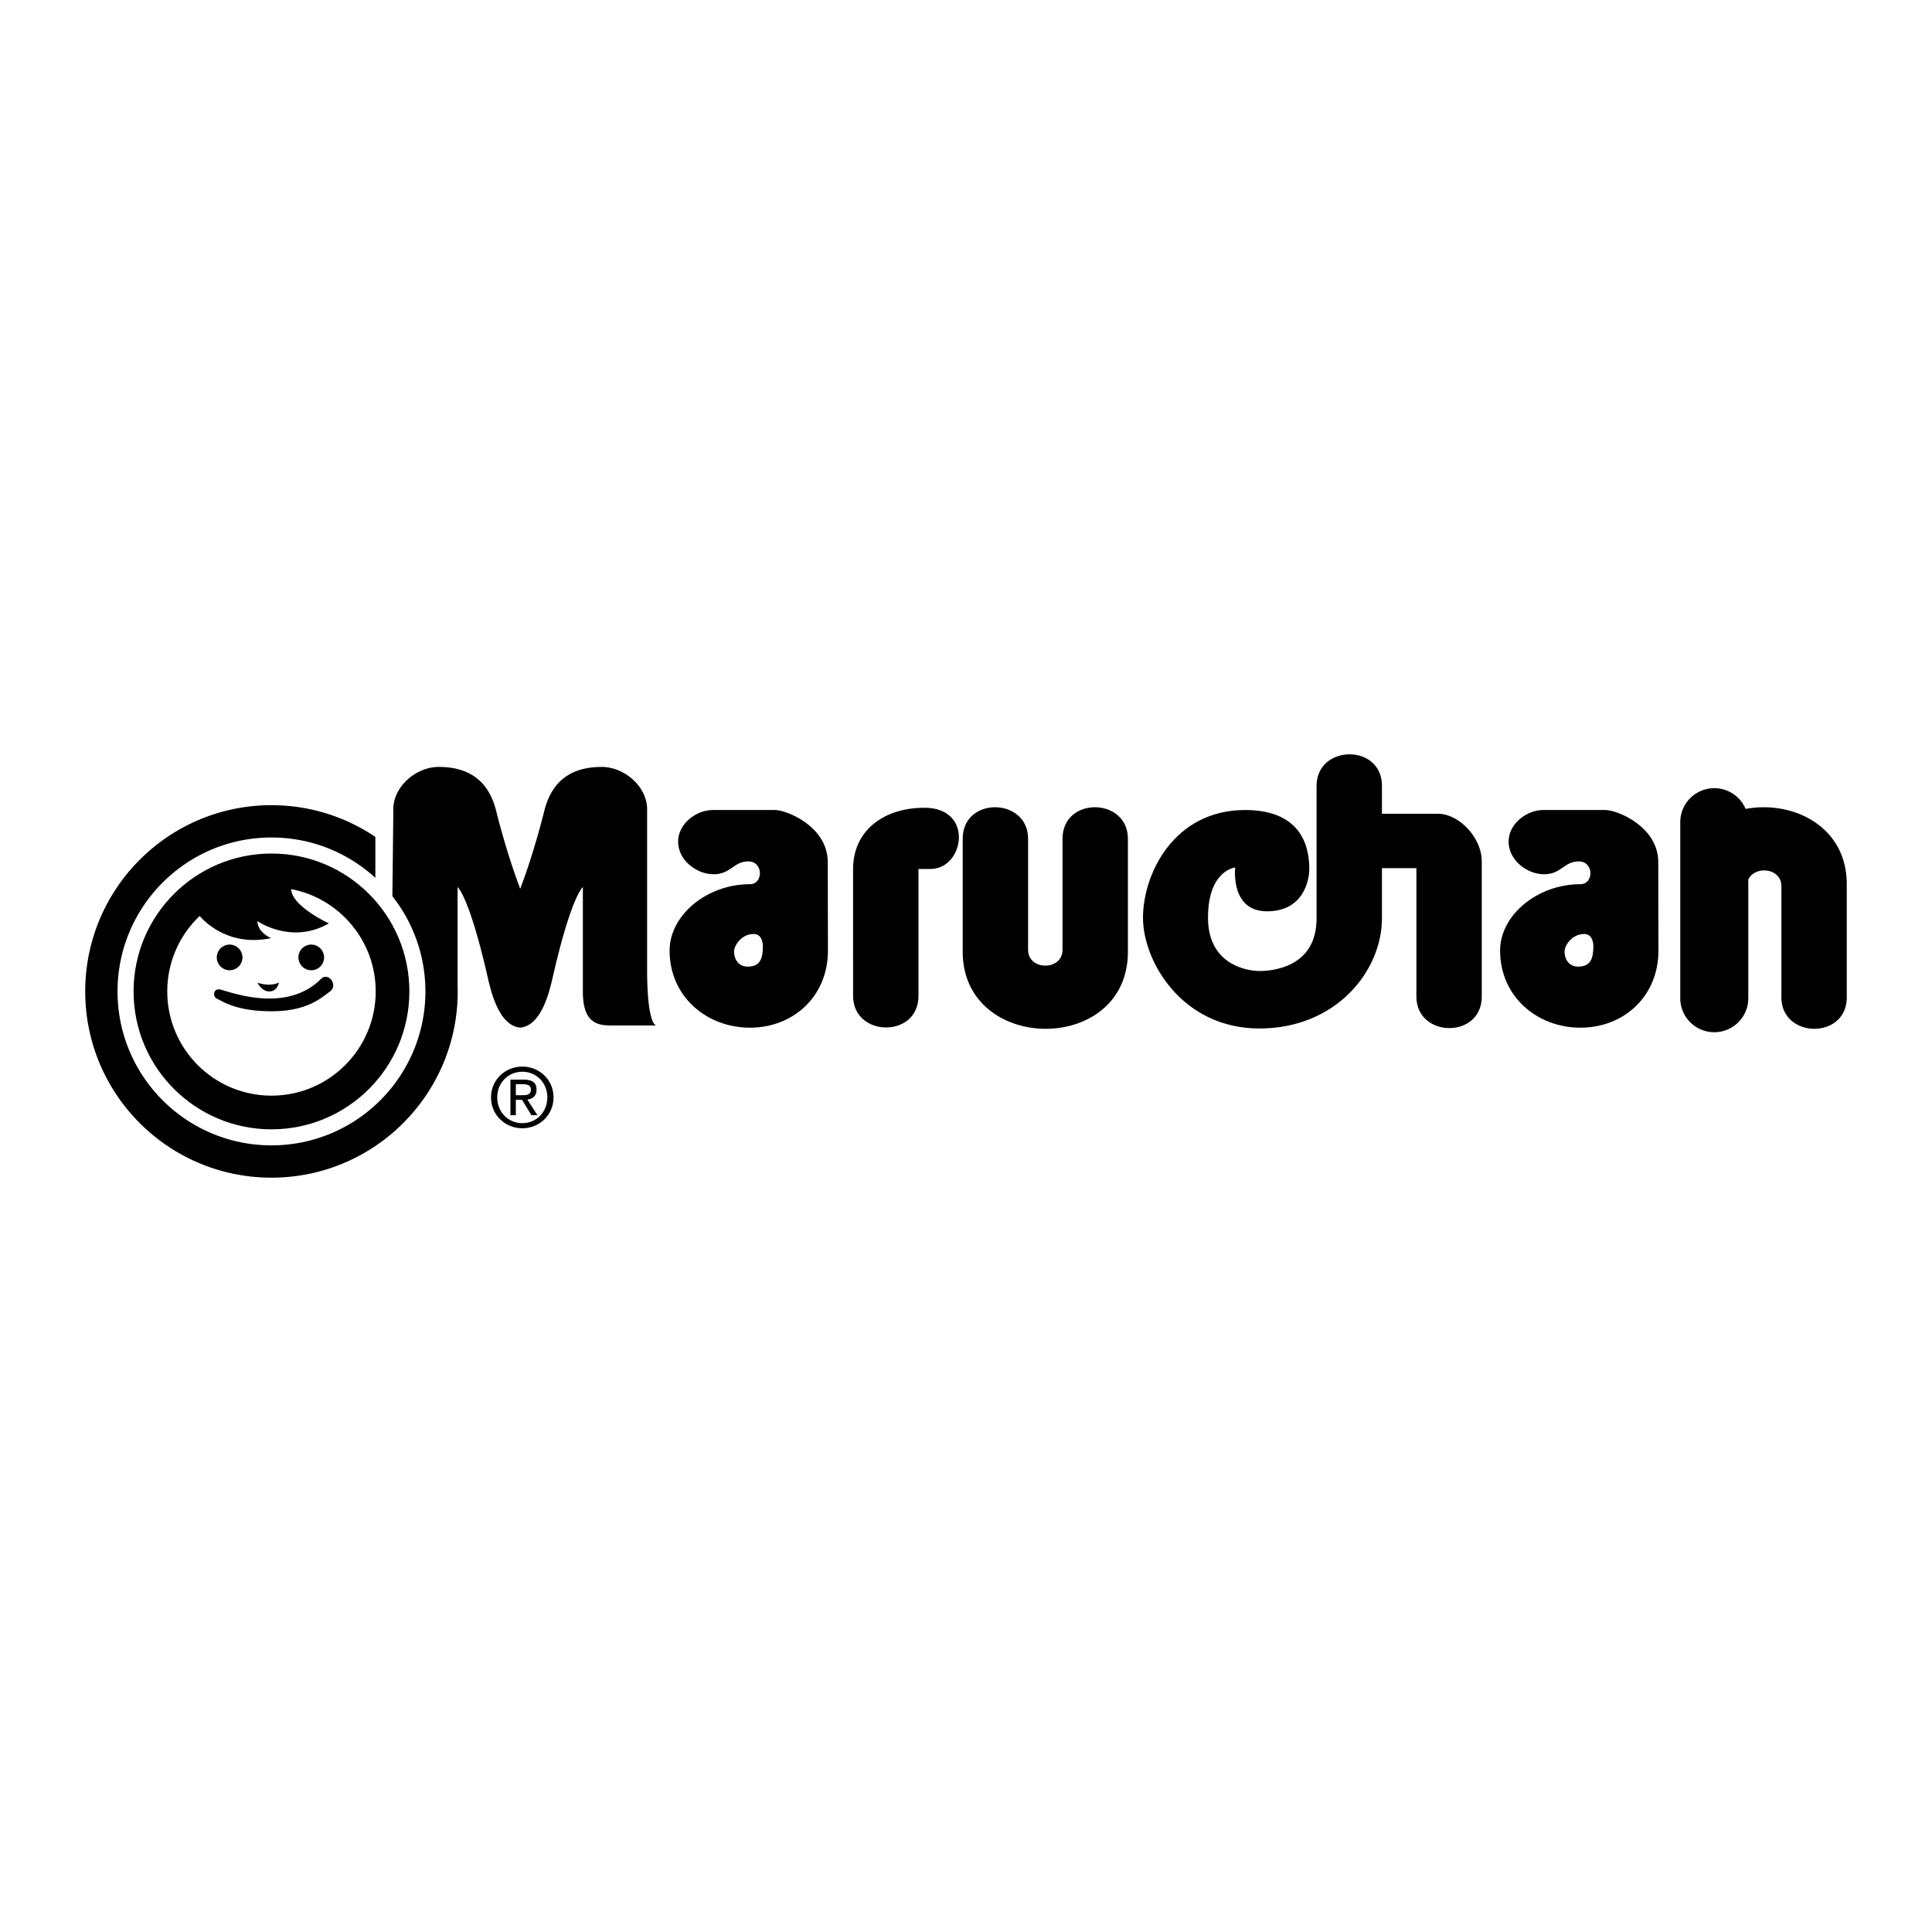 <svg xmlns="http://www.w3.org/2000/svg" width="2500" height="2500" viewBox="0 0 192.756 192.756"><g fill-rule="evenodd" clip-rule="evenodd"><path fill="#fff" d="M0 0h192.756v192.756H0V0z"/><path d="M64.563 96.729V80.74c0-2.262-2.263-4.223-4.525-4.223-2.262 0-4.827.754-5.731 4.374-.905 3.62-1.961 6.636-2.263 7.391-.15.377-.064.345-.142.348-.076-.003.01.029-.141-.348-.302-.754-1.358-3.771-2.263-7.391-.905-3.62-3.469-4.374-5.732-4.374-2.262 0-4.525 1.96-4.525 4.223 0 .785-.094 8.674-.094 8.674a15.291 15.291 0 0 1 3.296 9.502c0 8.48-6.876 15.357-15.358 15.357-8.481 0-15.358-6.877-15.358-15.357 0-8.483 6.876-15.359 15.358-15.359 3.995 0 7.633 1.526 10.365 4.026V83.5a18.472 18.472 0 0 0-10.365-3.167c-10.262 0-18.582 8.319-18.582 18.583 0 10.262 8.319 18.58 18.582 18.58s18.582-8.318 18.582-18.58c0-.203-.009-.402-.015-.604v-9.805s1.12.82 2.941 8.711c.33 1.428 1.087 5.1 3.309 5.307 2.222-.207 2.979-3.879 3.309-5.307 1.821-7.891 2.941-8.711 2.941-8.711v10.408c0 2.939 1.245 3.393 2.715 3.393h4.6s-.904.001-.904-5.579z"/><path d="M27.085 85.157c-7.598 0-13.758 6.16-13.758 13.759 0 7.598 6.16 13.758 13.758 13.758 7.599 0 13.758-6.16 13.758-13.758.001-7.599-6.159-13.759-13.758-13.759z"/><path d="M27.085 109.314c-5.743 0-10.398-4.656-10.398-10.398 0-2.964 1.241-5.635 3.23-7.529.711.806 3.107 3.053 7.126 2.211 0 0-1.358-.565-1.358-1.696 0 0 3.394 2.375 7.127.226 0 0-3.722-1.711-3.765-3.424 4.805.918 8.438 5.14 8.438 10.212 0 5.742-4.656 10.398-10.4 10.398z" fill="#fff"/><path d="M22.858 96.801a1.28 1.28 0 1 0 .002-2.558 1.28 1.28 0 0 0-.002 2.558zM31.002 96.801a1.28 1.28 0 1 0 .002-2.558 1.28 1.28 0 0 0-.002 2.558zM22.066 98.746c1.412.402 6.617 2.262 9.955-1.076.735-.734 1.753.623.905 1.246-.849.621-2.262 1.979-5.826 1.979s-4.921-1.018-5.43-1.244c-.509-.227-.396-1.131.396-.905z"/><path d="M25.686 98.039s1.075.451 2.15 0c0 0-.17.877-.962.877s-1.188-.877-1.188-.877zM82.587 86.019c0-3.544-4.072-5.204-5.279-5.204h-6.185c-1.659 0-3.469 1.357-3.469 3.167s1.81 3.243 3.544 3.243c1.735 0 1.961-1.282 3.469-1.282s1.508 2.273.151 2.273c-4.3 0-8.012 3.091-8.012 6.625 0 4.601 3.712 7.692 8.012 7.692 4.3 0 7.786-3.092 7.786-7.692.001-1.657-.017-5.278-.017-8.822z"/><path d="M76.111 94.376c0 1.206-.236 2.065-1.518 2.065-.957 0-1.357-.788-1.357-1.523 0-.528.698-1.735 1.961-1.735.815.001.914.891.914 1.193z" fill="#fff"/><path d="M165.445 86.019c0-3.544-4.072-5.204-5.279-5.204h-6.184c-1.66 0-3.469 1.357-3.469 3.167s1.809 3.243 3.543 3.243c1.736 0 1.961-1.282 3.471-1.282 1.508 0 1.508 2.273.15 2.273-4.301 0-8.012 3.091-8.012 6.625 0 4.601 3.711 7.692 8.012 7.692 4.299 0 7.785-3.092 7.785-7.692.001-1.657-.017-5.278-.017-8.822z"/><path d="M158.969 94.376c0 1.206-.236 2.065-1.518 2.065-.957 0-1.357-.788-1.357-1.523 0-.528.697-1.735 1.961-1.735.816.001.914.891.914 1.193z" fill="#fff"/><path d="M85.113 99.367c0 4.135 6.523 4.248 6.523 0V86.698h1.207c3.36 0 4.373-6.108-.604-6.108-4.148 0-7.127 2.338-7.127 6.108l.001 12.669z"/><path d="M112.531 94.956V83.681c0-4.134-6.523-4.247-6.523 0v11.086c0 2.098-3.436 2.098-3.436 0V83.681c0-4.134-6.524-4.247-6.524 0v11.275c0 10.177 16.483 10.327 16.483 0zM143.49 81.191H137.877v-2.789c0-4.247-6.523-4.134-6.523 0V91.63c0 4.977-4.576 5.249-5.707 5.249s-5.125-.565-5.125-5.317c0-4.751 2.715-5.015 2.715-5.015s-.527 4.375 3.168 4.375 4.223-3.168 4.223-4.224c0-1.885-.527-5.882-6.41-5.882-7.09 0-10.182 6.373-10.182 10.747s3.92 11.049 11.611 11.049c7.693 0 12.23-5.777 12.23-10.981v-5.013h3.436V99.43c0 4.133 6.523 4.246 6.523 0V85.944c0-2.414-2.305-4.753-4.346-4.753zM48.988 109.482c0-1.768 1.434-3.07 3.127-3.07 1.678 0 3.111 1.303 3.111 3.07 0 1.783-1.433 3.088-3.111 3.088-1.693 0-3.127-1.304-3.127-3.088z"/><path d="M52.116 112.057c1.393 0 2.492-1.092 2.492-2.574 0-1.457-1.1-2.557-2.492-2.557-1.409 0-2.508 1.1-2.508 2.557-.001 1.482 1.099 2.574 2.508 2.574z" fill="#fff"/><path d="M51.464 111.266h-.538v-3.551h1.352c.838 0 1.254.311 1.254 1.01 0 .637-.399.912-.92.979l1.009 1.562h-.601l-.937-1.539h-.619v1.539z"/><path d="M52.108 109.271c.456 0 .863-.033.863-.578 0-.439-.399-.521-.773-.521h-.733v1.1h.643v-.001z" fill="#fff"/><path d="M174.162 80.706a3.396 3.396 0 0 0-6.522 1.319v17.647a3.395 3.395 0 0 0 6.788 0V87.757c.635-1.408 3.301-1.189 3.301.658v11.086c0 4.133 6.523 4.246 6.523 0V88.226c0-5.853-5.455-8.389-10.09-7.52z"/></g></svg>